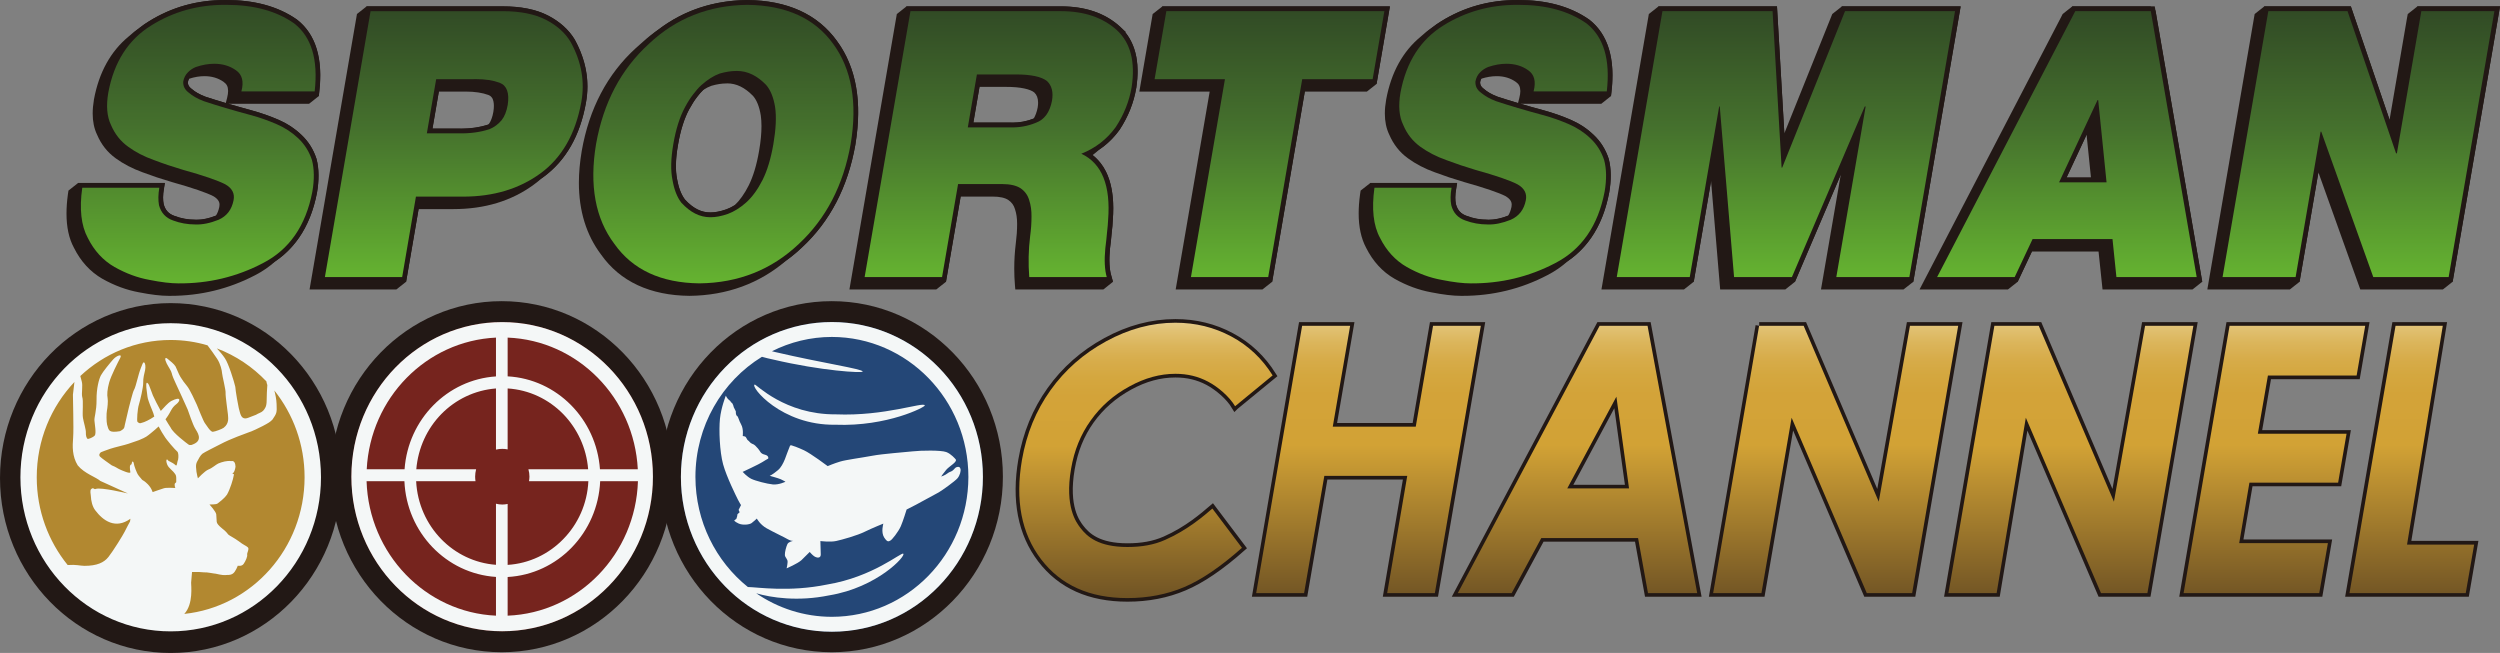 <?xml version="1.0" encoding="UTF-8" standalone="no"?>
<!-- Created with Inkscape (http://www.inkscape.org/) -->

<svg
   xmlns:dc="http://purl.org/dc/elements/1.1/"
   xmlns:cc="http://creativecommons.org/ns#"
   xmlns:rdf="http://www.w3.org/1999/02/22-rdf-syntax-ns#"
   xmlns:svg="http://www.w3.org/2000/svg"
   xmlns="http://www.w3.org/2000/svg"
   xmlns:xlink="http://www.w3.org/1999/xlink"
   xmlns:sodipodi="http://sodipodi.sourceforge.net/DTD/sodipodi-0.dtd"
   xmlns:inkscape="http://www.inkscape.org/namespaces/inkscape"
   width="693"
   height="181"
   id="svg2"
   version="1.1"
   inkscape:version="0.47 r22583">
  <rect width="100%" height="100%" fill="#808080" stroke="none"/>
  <defs
     id="defs4">
    <linearGradient
       gradientUnits="userSpaceOnUse"
       id="id2280"
       y1="0"
       x1="0"
       y2="0"
       x2="1"
       spreadMethod="pad">
      <stop
         id="stop7375"
         offset="0"
         stop-color="#f1e5c1" />
      <stop
         id="stop7377"
         offset=".036"
         stop-color="#e8d094" />
      <stop
         id="stop7379"
         offset=".073"
         stop-color="#e1c173" />
      <stop
         id="stop7381"
         offset=".112"
         stop-color="#dbb55b" />
      <stop
         id="stop7383"
         offset=".154"
         stop-color="#d7ac4a" />
      <stop
         id="stop7385"
         offset=".197"
         stop-color="#d4a73f" />
      <stop
         id="stop7387"
         offset=".246"
         stop-color="#d3a339" />
      <stop
         id="stop7389"
         offset=".379"
         stop-color="#d2a235" />
      <stop
         id="stop7391"
         offset="1"
         stop-color="#3b291b" />
    </linearGradient>
    <linearGradient
       gradientUnits="userSpaceOnUse"
       id="id2269"
       y1="0"
       x1="0"
       y2="0"
       x2="1"
       spreadMethod="pad">
      <stop
         id="stop3694"
         offset="0"
         stop-color="#6cc231" />
      <stop
         id="stop3696"
         offset=".115"
         stop-color="#6cc231" />
      <stop
         id="stop3698"
         offset=".579"
         stop-color="#45712d" />
      <stop
         id="stop3700"
         offset="1"
         stop-color="#293b22" />
    </linearGradient>
    <linearGradient
       inkscape:collect="always"
       xlink:href="#id2269"
       id="linearGradient13534"
       gradientUnits="userSpaceOnUse"
       gradientTransform="matrix(0,-18607.958,18607.958,0,-46822.943,-21746.967)"
       spreadMethod="pad"
       x1="0"
       y1="0"
       x2="1"
       y2="0" />
    <linearGradient
       inkscape:collect="always"
       xlink:href="#id2269"
       id="linearGradient13536"
       gradientUnits="userSpaceOnUse"
       gradientTransform="matrix(0,-17758.193,17758.193,0,-35293.249,-22205.773)"
       spreadMethod="pad"
       x1="0"
       y1="0"
       x2="1"
       y2="0" />
    <linearGradient
       inkscape:collect="always"
       xlink:href="#id2269"
       id="linearGradient13538"
       gradientUnits="userSpaceOnUse"
       gradientTransform="matrix(0,-18607.025,18607.025,0,-23129.348,-21747.476)"
       spreadMethod="pad"
       x1="0"
       y1="0"
       x2="1"
       y2="0" />
    <linearGradient
       inkscape:collect="always"
       xlink:href="#id2269"
       id="linearGradient13540"
       gradientUnits="userSpaceOnUse"
       gradientTransform="matrix(0,-17758.193,17758.193,0,-10704.361,-22205.773)"
       spreadMethod="pad"
       x1="0"
       y1="0"
       x2="1"
       y2="0" />
    <linearGradient
       inkscape:collect="always"
       xlink:href="#id2269"
       id="linearGradient13542"
       gradientUnits="userSpaceOnUse"
       gradientTransform="matrix(0,-17758.193,17758.193,0,1506.618,-22205.773)"
       spreadMethod="pad"
       x1="0"
       y1="0"
       x2="1"
       y2="0" />
    <linearGradient
       inkscape:collect="always"
       xlink:href="#id2269"
       id="linearGradient13544"
       gradientUnits="userSpaceOnUse"
       gradientTransform="matrix(0,-18607.958,18607.958,0,11475.434,-21746.967)"
       spreadMethod="pad"
       x1="0"
       y1="0"
       x2="1"
       y2="0" />
    <linearGradient
       inkscape:collect="always"
       xlink:href="#id2269"
       id="linearGradient13546"
       gradientUnits="userSpaceOnUse"
       gradientTransform="matrix(0,-17758.193,17758.193,0,24805.447,-22205.773)"
       spreadMethod="pad"
       x1="0"
       y1="0"
       x2="1"
       y2="0" />
    <linearGradient
       inkscape:collect="always"
       xlink:href="#id2269"
       id="linearGradient13548"
       gradientUnits="userSpaceOnUse"
       gradientTransform="matrix(0,-17758.193,17758.193,0,37481.795,-22205.773)"
       spreadMethod="pad"
       x1="0"
       y1="0"
       x2="1"
       y2="0" />
    <linearGradient
       inkscape:collect="always"
       xlink:href="#id2269"
       id="linearGradient13550"
       gradientUnits="userSpaceOnUse"
       gradientTransform="matrix(0,-17758.193,17758.193,0,50638.818,-22205.773)"
       spreadMethod="pad"
       x1="0"
       y1="0"
       x2="1"
       y2="0" />
    <linearGradient
       inkscape:collect="always"
       xlink:href="#id2280"
       id="linearGradient13552"
       gradientUnits="userSpaceOnUse"
       gradientTransform="matrix(0,16975.552,-16975.552,0,-4066.08,-24591.825)"
       spreadMethod="pad"
       x1="0"
       y1="0"
       x2="1"
       y2="0" />
    <linearGradient
       inkscape:collect="always"
       xlink:href="#id2280"
       id="linearGradient13554"
       gradientUnits="userSpaceOnUse"
       gradientTransform="matrix(-3052.408,17313.656,-17313.656,0,7247.796,-24775.897)"
       spreadMethod="pad"
       x1="0"
       y1="0"
       x2="1"
       y2="0" />
    <linearGradient
       inkscape:collect="always"
       xlink:href="#id2280"
       id="linearGradient13556"
       gradientUnits="userSpaceOnUse"
       gradientTransform="matrix(-3052.408,17313.656,-17313.656,0,17740.187,-24775.897)"
       spreadMethod="pad"
       x1="0"
       y1="0"
       x2="1"
       y2="0" />
    <linearGradient
       inkscape:collect="always"
       xlink:href="#id2280"
       id="linearGradient13558"
       gradientUnits="userSpaceOnUse"
       gradientTransform="matrix(-3052.408,17313.656,-17313.656,0,28323.835,-24775.897)"
       spreadMethod="pad"
       x1="0"
       y1="0"
       x2="1"
       y2="0" />
    <linearGradient
       inkscape:collect="always"
       xlink:href="#id2280"
       id="linearGradient13560"
       gradientUnits="userSpaceOnUse"
       gradientTransform="matrix(-3052.408,17313.656,-17313.656,0,38934.993,-24775.897)"
       spreadMethod="pad"
       x1="0"
       y1="0"
       x2="1"
       y2="0" />
    <linearGradient
       inkscape:collect="always"
       xlink:href="#id2280"
       id="linearGradient13562"
       gradientUnits="userSpaceOnUse"
       gradientTransform="matrix(-3052.408,17313.656,-17313.656,0,48117.029,-24775.897)"
       spreadMethod="pad"
       x1="0"
       y1="0"
       x2="1"
       y2="0" />
    <linearGradient
       inkscape:collect="always"
       xlink:href="#id2280"
       id="linearGradient13564"
       gradientUnits="userSpaceOnUse"
       gradientTransform="matrix(-3052.408,17313.656,-17313.656,0,55163.783,-24775.897)"
       spreadMethod="pad"
       x1="0"
       y1="0"
       x2="1"
       y2="0" />
    <linearGradient
       inkscape:collect="always"
       xlink:href="#id2280"
       id="linearGradient12262"
       gradientUnits="userSpaceOnUse"
       gradientTransform="matrix(-18.755,106.379,-106.379,0,999.47,245.332)"
       spreadMethod="pad"
       x1="0"
       y1="0"
       x2="1"
       y2="0" />
    <linearGradient
       inkscape:collect="always"
       xlink:href="#id2280"
       id="linearGradient12265"
       gradientUnits="userSpaceOnUse"
       gradientTransform="matrix(-18.755,106.379,-106.379,0,956.173,245.332)"
       spreadMethod="pad"
       x1="0"
       y1="0"
       x2="1"
       y2="0" />
    <linearGradient
       inkscape:collect="always"
       xlink:href="#id2280"
       id="linearGradient12268"
       gradientUnits="userSpaceOnUse"
       gradientTransform="matrix(-18.755,106.379,-106.379,0,899.757,245.332)"
       spreadMethod="pad"
       x1="0"
       y1="0"
       x2="1"
       y2="0" />
    <linearGradient
       inkscape:collect="always"
       xlink:href="#id2280"
       id="linearGradient12271"
       gradientUnits="userSpaceOnUse"
       gradientTransform="matrix(-18.755,106.379,-106.379,0,834.559,245.332)"
       spreadMethod="pad"
       x1="0"
       y1="0"
       x2="1"
       y2="0" />
    <linearGradient
       inkscape:collect="always"
       xlink:href="#id2280"
       id="linearGradient12274"
       gradientUnits="userSpaceOnUse"
       gradientTransform="matrix(-18.755,106.379,-106.379,0,769.531,245.332)"
       spreadMethod="pad"
       x1="0"
       y1="0"
       x2="1"
       y2="0" />
    <linearGradient
       inkscape:collect="always"
       xlink:href="#id2280"
       id="linearGradient12277"
       gradientUnits="userSpaceOnUse"
       gradientTransform="matrix(-18.755,106.379,-106.379,0,705.063,245.332)"
       spreadMethod="pad"
       x1="0"
       y1="0"
       x2="1"
       y2="0" />
    <linearGradient
       inkscape:collect="always"
       xlink:href="#id2280"
       id="linearGradient12280"
       gradientUnits="userSpaceOnUse"
       gradientTransform="matrix(0,104.302,-104.302,0,635.548,246.463)"
       spreadMethod="pad"
       x1="0"
       y1="0"
       x2="1"
       y2="0" />
    <linearGradient
       inkscape:collect="always"
       xlink:href="#id2269"
       id="linearGradient12284"
       gradientUnits="userSpaceOnUse"
       gradientTransform="matrix(0,-109.111,109.111,0,971.668,261.124)"
       spreadMethod="pad"
       x1="0"
       y1="0"
       x2="1"
       y2="0" />
    <linearGradient
       inkscape:collect="always"
       xlink:href="#id2269"
       id="linearGradient12287"
       gradientUnits="userSpaceOnUse"
       gradientTransform="matrix(0,-109.111,109.111,0,890.828,261.124)"
       spreadMethod="pad"
       x1="0"
       y1="0"
       x2="1"
       y2="0" />
    <linearGradient
       inkscape:collect="always"
       xlink:href="#id2269"
       id="linearGradient12290"
       gradientUnits="userSpaceOnUse"
       gradientTransform="matrix(0,-109.111,109.111,0,812.941,261.124)"
       spreadMethod="pad"
       x1="0"
       y1="0"
       x2="1"
       y2="0" />
    <linearGradient
       inkscape:collect="always"
       xlink:href="#id2269"
       id="linearGradient12293"
       gradientUnits="userSpaceOnUse"
       gradientTransform="matrix(0,-114.332,114.332,0,731.038,263.943)"
       spreadMethod="pad"
       x1="0"
       y1="0"
       x2="1"
       y2="0" />
    <linearGradient
       inkscape:collect="always"
       xlink:href="#id2269"
       id="linearGradient12296"
       gradientUnits="userSpaceOnUse"
       gradientTransform="matrix(0,-109.111,109.111,0,669.788,261.124)"
       spreadMethod="pad"
       x1="0"
       y1="0"
       x2="1"
       y2="0" />
    <linearGradient
       inkscape:collect="always"
       xlink:href="#id2269"
       id="linearGradient12299"
       gradientUnits="userSpaceOnUse"
       gradientTransform="matrix(0,-109.111,109.111,0,594.76,261.124)"
       spreadMethod="pad"
       x1="0"
       y1="0"
       x2="1"
       y2="0" />
    <linearGradient
       inkscape:collect="always"
       xlink:href="#id2269"
       id="linearGradient12302"
       gradientUnits="userSpaceOnUse"
       gradientTransform="matrix(0,-114.326,114.326,0,518.418,263.94)"
       spreadMethod="pad"
       x1="0"
       y1="0"
       x2="1"
       y2="0" />
    <linearGradient
       inkscape:collect="always"
       xlink:href="#id2269"
       id="linearGradient12305"
       gradientUnits="userSpaceOnUse"
       gradientTransform="matrix(0,-109.111,109.111,0,443.68,261.124)"
       spreadMethod="pad"
       x1="0"
       y1="0"
       x2="1"
       y2="0" />
    <linearGradient
       inkscape:collect="always"
       xlink:href="#id2269"
       id="linearGradient12308"
       gradientUnits="userSpaceOnUse"
       gradientTransform="matrix(0,-114.332,114.332,0,372.839,263.943)"
       spreadMethod="pad"
       x1="0"
       y1="0"
       x2="1"
       y2="0" />
  </defs>
  <g
     inkscape:label="Layer 1"
     inkscape:groupmode="layer"
     id="layer1"
     transform="translate(-317.892,-162.317)">
    <path
       style="fill:#221815;fill-rule:nonzero;stroke:none"
       d="m 890.744,211.52 5.548,-11.867 1.21,11.867 z m 24.442,-47.446 -22.837,0 -2.69,2.127 -0.355,0.709 -39.312,75.642 24.505,0 2.69,-2.127 3.942,-8.384 18.478,0 1.105,10.511 24.943,0 2.69,-2.127 z"
       id="path37063" />
    <path
       id="path37069"
       d="m 380.854,189.415 -0.375,1.46 c -2.023,-0.605 -3.921,-1.189 -5.673,-1.773 -1.648,-0.626 -2.899,-1.356 -3.754,-2.127 l -0.042,-0.042 -0.063,-0.021 c -0.751,-0.605 -0.959,-1.043 -0.98,-1.752 0,-0.021 0,-0.063 0,-0.083 0.063,-0.355 0.167,-0.647 0.313,-0.918 1.522,-0.501 2.961,-0.73 4.275,-0.73 2.106,0 3.817,0.542 5.297,1.564 l 0.021,0.021 0,0 c 0.876,0.626 1.23,1.272 1.251,2.523 0,0.542 -0.083,1.147 -0.271,1.877 m 19.312,-21.71 -0.021,-0.021 -0.021,0 c -5.172,-3.608 -11.7,-5.36 -19.458,-5.36 -0.167,0 -0.334,0 -0.501,0 -7.633,0 -14.64,1.96 -20.96,5.881 -0.876,0.521 -1.71,1.105 -2.503,1.731 -1.105,0.751 -2.148,1.585 -3.128,2.482 -5.005,4.109 -8.259,10.011 -9.635,17.456 -0.229,1.397 -0.355,2.69 -0.355,3.9 0,2.211 0.396,4.192 1.23,5.902 1.126,2.669 2.857,4.859 5.13,6.507 2.169,1.585 4.672,2.878 7.487,3.9 2.607,0.98 5.297,1.877 8.071,2.69 5.798,1.627 9.719,2.982 11.554,3.942 0.647,0.375 1.064,0.772 1.314,1.147 0.271,0.396 0.375,0.751 0.375,1.21 0,0.188 -0.021,0.396 -0.063,0.626 -0.209,0.959 -0.501,1.731 -0.938,2.398 -1.919,0.751 -3.691,1.126 -5.318,1.126 -0.104,0 -0.229,0 -0.355,0 l -0.021,-0.021 -0.021,0 c -2.023,0 -3.921,-0.334 -5.714,-1.022 l -0.021,0 -0.021,0 c -1.668,-0.626 -2.544,-1.564 -3.024,-3.295 -0.104,-0.542 -0.167,-1.126 -0.167,-1.773 0,-0.772 0.083,-1.606 0.229,-2.544 l 0.271,-1.543 -24.025,0 -2.69,2.127 -0.167,1.126 c -0.25,1.856 -0.375,3.587 -0.375,5.235 0,3.691 0.647,6.882 2.065,9.489 1.877,3.775 4.526,6.674 7.904,8.613 3.316,1.856 6.695,3.107 10.136,3.733 3.295,0.647 6.006,0.98 8.217,0.98 0.146,0 0.292,0 0.459,0 l 0,0 c 8.363,0 16.225,-1.919 23.525,-5.735 2.065,-1.064 3.942,-2.357 5.589,-3.858 6.048,-4.129 9.927,-10.574 11.533,-19.02 l 0,-0.021 c 0.292,-1.648 0.417,-3.212 0.417,-4.692 0,-1.668 -0.167,-3.212 -0.563,-4.672 l 0,-0.042 -0.021,-0.021 c -0.834,-2.544 -2.232,-4.755 -4.129,-6.549 -1.814,-1.752 -3.942,-3.149 -6.34,-4.192 -2.357,-1.022 -4.859,-1.898 -7.487,-2.628 -2.273,-0.605 -4.421,-1.21 -6.444,-1.814 l 22.378,0 2.69,-2.127 0.125,-1.168 c 0.188,-1.585 0.271,-3.087 0.271,-4.546 0.021,-6.82 -2.106,-12.159 -6.486,-15.537"
       style="fill:#221815;fill-rule:nonzero;stroke:none" />
    <path
       style="fill:#221815;fill-rule:nonzero;stroke:none"
       d="m 988.014,164.078 -2.69,2.127 -0.209,1.105 -4.838,28.217 -10.741,-31.45 -23.963,0 -2.69,2.127 -13.118,76.351 22.878,0 2.69,-2.127 5.214,-30.345 11.616,32.472 22.899,0 2.69,-2.127 13.139,-76.351 z"
       id="path37073" />
    <path
       style="fill:#221815;fill-rule:nonzero;stroke:none"
       d="m 699.472,185.586 3.691,-21.502 -63.046,0 -2.711,2.127 -3.691,21.502 19.5,0 -9.427,54.85 24.046,0 2.69,-2.127 9.051,-52.722 17.206,0 z"
       id="path37077" />
    <path
       style="fill:#221815;fill-rule:nonzero;stroke:none"
       d="m 828.487,164.078 -2.69,2.127 -13.285,33.077 -2.044,-35.204 -32.826,0 -2.69,2.127 -13.139,76.351 22.878,0 2.69,-2.127 4.818,-27.904 2.523,30.032 18.061,0 2.669,-2.127 12.701,-29.719 -5.485,31.846 22.878,0 2.711,-2.127 13.118,-76.351 z"
       id="path37081" />
    <path
       id="path37087"
       d="m 739.061,189.415 -0.375,1.46 c -2.023,-0.605 -3.921,-1.189 -5.694,-1.773 -1.648,-0.626 -2.878,-1.356 -3.733,-2.127 l -0.063,-0.042 -0.042,-0.021 c -0.772,-0.605 -0.959,-1.043 -0.98,-1.731 0,-0.042 0,-0.063 0,-0.104 0.063,-0.355 0.167,-0.647 0.313,-0.938 1.522,-0.48 2.941,-0.709 4.275,-0.709 2.106,0 3.817,0.542 5.276,1.564 l 0.021,0.021 0.021,0 c 0.876,0.626 1.21,1.272 1.251,2.544 0,0.521 -0.083,1.147 -0.271,1.856 m 19.729,11.283 -0.334,0.355 c 0,0 0,0 0,0 z m -0.417,-32.993 -0.021,0 -0.021,-0.021 c -5.193,-3.608 -11.7,-5.36 -19.479,-5.36 -0.146,0 -0.313,0 -0.48,0 -7.633,0 -14.661,1.96 -20.98,5.881 -0.855,0.521 -1.668,1.084 -2.461,1.71 -1.126,0.751 -2.169,1.585 -3.149,2.503 -5.026,4.109 -8.259,10.011 -9.635,17.456 -0.25,1.397 -0.375,2.69 -0.375,3.9 0,2.19 0.396,4.171 1.23,5.881 1.147,2.669 2.878,4.88 5.151,6.528 2.169,1.585 4.672,2.899 7.487,3.9 2.607,0.98 5.297,1.877 8.071,2.69 5.777,1.627 9.677,2.961 11.533,3.921 0.647,0.396 1.084,0.793 1.335,1.168 0.25,0.375 0.355,0.751 0.355,1.21 0,0.188 -0.021,0.396 -0.063,0.626 -0.209,0.959 -0.501,1.752 -0.918,2.398 -1.919,0.751 -3.712,1.126 -5.318,1.126 -0.125,0 -0.229,0 -0.355,0 l -0.021,-0.021 -0.021,0 c -2.023,0 -3.921,-0.334 -5.714,-1.022 l -0.021,0 -0.021,0 c -1.689,-0.626 -2.544,-1.564 -3.024,-3.295 -0.104,-0.521 -0.167,-1.105 -0.167,-1.752 0,-0.772 0.083,-1.627 0.25,-2.565 l 0.25,-1.543 -24.025,0 -2.711,2.127 -0.167,1.126 c -0.25,1.856 -0.375,3.587 -0.375,5.214 0,3.691 0.667,6.882 2.065,9.51 1.877,3.754 4.526,6.674 7.925,8.613 3.295,1.856 6.695,3.107 10.136,3.733 3.274,0.647 6.006,0.98 8.217,0.98 0.125,0 0.292,0 0.438,0 l 0.021,0 c 8.363,0 16.225,-1.919 23.504,-5.735 2.086,-1.064 3.942,-2.357 5.589,-3.837 6.048,-4.129 9.948,-10.574 11.533,-19.041 l 0.021,-0.021 c 0.271,-1.648 0.417,-3.212 0.417,-4.672 0,-1.668 -0.188,-3.233 -0.563,-4.672 l -0.021,-0.042 0,-0.042 c -0.855,-2.544 -2.232,-4.755 -4.129,-6.549 -1.814,-1.752 -3.942,-3.149 -6.34,-4.192 -2.357,-1.022 -4.859,-1.898 -7.487,-2.628 -2.273,-0.605 -4.421,-1.21 -6.444,-1.814 l 22.378,0 2.669,-2.127 0.146,-1.168 c 0.188,-1.585 0.271,-3.107 0.271,-4.546 0.021,-6.82 -2.106,-12.159 -6.486,-15.537"
       style="fill:#221815;fill-rule:nonzero;stroke:none" />
    <path
       id="path37093"
       d="m 605.529,192.158 c -0.25,1.251 -0.626,2.252 -1.105,3.024 -1.919,0.751 -3.837,1.105 -5.798,1.105 -0.125,0 -0.292,0 -0.438,0 l -10.49,0 1.71,-9.885 7.32,0 c 4.109,-0.021 6.799,0.667 7.862,1.543 0.709,0.688 1.043,1.502 1.064,2.836 0,0.417 -0.042,0.876 -0.125,1.376 m 22.795,-22.503 c -4.171,-3.754 -9.677,-5.589 -16.33,-5.568 l -42.816,0 -2.69,2.127 -13.139,76.351 24.067,0 2.69,-2.127 4.067,-23.629 8.759,0 c 2.148,-0.021 3.629,0.375 4.484,0.959 0.938,0.647 1.502,1.439 1.835,2.544 0.396,1.21 0.584,2.523 0.584,3.983 l 0,0.167 c 0,1.731 -0.125,3.462 -0.355,5.235 -0.292,2.377 -0.438,4.734 -0.438,7.07 0,1.543 0.063,3.066 0.188,4.588 l 0.104,1.21 24.401,0 2.669,-2.127 -0.48,-1.71 c -0.334,-1.126 -0.521,-2.565 -0.521,-4.317 0,-0.959 0.063,-2.002 0.167,-3.128 0.209,-1.585 0.355,-3.066 0.48,-4.463 0.167,-1.356 0.271,-2.503 0.292,-3.42 0.104,-1.147 0.146,-2.252 0.146,-3.316 0,-4.004 -0.647,-7.404 -2.023,-10.198 -0.918,-1.835 -2.169,-3.379 -3.691,-4.588 0.584,-0.438 1.168,-0.918 1.731,-1.439 2.211,-1.481 4.129,-3.337 5.714,-5.548 l 0.021,-0.021 0.021,-0.021 c 2.357,-3.608 3.9,-7.466 4.588,-11.554 l 0.021,-0.021 c 0.229,-1.606 0.355,-3.128 0.355,-4.588 0.021,-5.151 -1.606,-9.427 -4.901,-12.451"
       style="fill:#221815;fill-rule:nonzero;stroke:none" />
    <path
       id="path37097"
       d="m 528.308,204.156 c -0.667,3.921 -1.648,7.112 -2.878,9.573 -1.168,2.315 -2.461,4.109 -3.837,5.443 -0.793,0.501 -1.564,0.876 -2.357,1.168 -1.689,0.584 -3.149,0.855 -4.317,0.855 l -0.021,0 -0.188,0 c -2.419,0 -4.692,-1.105 -6.966,-3.587 -0.98,-1.293 -1.731,-3.149 -2.169,-5.631 l 0,0 0,-0.042 c -0.209,-1.043 -0.334,-2.232 -0.334,-3.566 0,-1.731 0.188,-3.691 0.584,-5.881 0.688,-4.046 1.731,-7.32 3.087,-9.844 0.73,-1.335 1.439,-2.461 2.169,-3.42 0.584,-0.772 1.168,-1.418 1.773,-2.002 0.751,-0.48 1.502,-0.855 2.252,-1.126 1.522,-0.438 2.878,-0.647 4.109,-0.647 l 0.021,0 0.021,0 c 0.083,0 0.167,-0.021 0.25,-0.021 2.503,0.021 4.797,1.084 7.153,3.504 0.959,1.105 1.731,2.899 2.127,5.402 0.125,0.876 0.188,1.856 0.188,2.941 0,1.981 -0.209,4.275 -0.667,6.882 m 21.585,-30.47 c -5.36,-7.466 -13.806,-11.262 -24.839,-11.366 l -0.021,0 c -9.322,0.104 -17.56,2.836 -24.547,8.134 -1.543,1.043 -3.024,2.232 -4.442,3.504 -0.626,0.542 -1.251,1.105 -1.877,1.668 -7.925,7.216 -12.951,16.789 -15.016,28.53 -0.521,3.087 -0.792,6.027 -0.792,8.822 0,7.758 2.044,14.453 6.131,19.875 5.297,7.529 13.66,11.366 24.568,11.47 l 0.021,0 0,0 c 10.344,-0.125 19.354,-3.42 26.82,-9.844 1.481,-1.064 2.92,-2.252 4.296,-3.566 7.779,-7.216 12.722,-16.768 14.786,-28.426 0.521,-3.191 0.793,-6.215 0.793,-9.093 0,-7.716 -1.94,-14.348 -5.881,-19.708"
       style="fill:#221815;fill-rule:nonzero;stroke:none" />
    <path
       id="path37101"
       d="m 454.653,193.313 c -0.25,1.522 -0.73,2.669 -1.314,3.483 -0.063,0.021 -0.125,0.042 -0.167,0.063 -2.252,0.73 -4.713,1.105 -7.425,1.105 -0.209,0 -0.438,0 -0.647,-0.021 l -7.341,0 1.773,-10.24 6.841,0 c 0.209,0 0.438,0 0.667,0 2.503,0 4.588,0.334 6.236,0.939 0.542,0.209 0.834,0.501 1.105,0.938 0.229,0.438 0.417,1.126 0.417,2.086 0,0.48 -0.042,1.022 -0.146,1.648 m 22.565,-19.979 0,-0.021 -0.021,-0.042 c -1.689,-2.774 -4.192,-5.005 -7.425,-6.674 l -0.584,1.189 0.563,-1.189 c -3.337,-1.71 -7.529,-2.523 -12.513,-2.523 l -37.706,0 -2.69,2.127 -13.139,76.351 24.067,0 2.69,-2.127 3.462,-20.146 9.677,0 c 8.592,0 16.059,-2.232 22.232,-6.757 0.73,-0.521 1.439,-1.105 2.106,-1.71 0.188,-0.146 0.396,-0.271 0.584,-0.417 6.215,-4.546 10.157,-11.491 11.783,-20.543 0.271,-1.522 0.417,-3.066 0.417,-4.588 0,-4.4 -1.189,-8.718 -3.504,-12.93"
       style="fill:#221815;fill-rule:nonzero;stroke:none" />
    <path
       id="path37107"
       stroke-miterlimit="4"
       d="m 400.583,200.69 c -1.71,-1.648 -3.712,-2.961 -5.965,-3.942 -2.294,-1.001 -4.734,-1.856 -7.32,-2.565 -4.859,-1.314 -9.176,-2.586 -12.93,-3.817 -1.752,-0.688 -3.149,-1.46 -4.171,-2.378 -1.084,-0.813 -1.606,-1.835 -1.522,-3.087 0.188,-1.022 0.626,-1.877 1.314,-2.565 0.647,-0.626 1.376,-1.126 2.19,-1.46 1.794,-0.605 3.483,-0.897 5.068,-0.897 2.315,0 4.338,0.605 6.027,1.794 1.752,1.168 2.252,3.128 1.522,5.86 l 20.313,0 c 1.001,-8.843 -0.897,-15.141 -5.714,-18.853 -5.026,-3.483 -11.429,-5.214 -19.208,-5.13 -7.425,0 -14.202,1.898 -20.313,5.694 -6.382,3.9 -10.365,10.115 -11.971,18.645 -0.626,3.671 -0.375,6.653 0.772,8.989 1.043,2.482 2.628,4.463 4.713,5.985 2.065,1.522 4.463,2.753 7.174,3.733 2.586,0.98 5.256,1.877 8.008,2.669 5.84,1.648 9.76,3.003 11.783,4.046 1.898,1.105 2.669,2.565 2.273,4.421 -0.501,2.628 -1.898,4.421 -4.171,5.402 -2.294,0.938 -4.442,1.376 -6.423,1.314 -2.169,0 -4.234,-0.375 -6.173,-1.126 -2.044,-0.688 -3.337,-2.106 -3.879,-4.234 -0.271,-1.376 -0.25,-2.982 0.063,-4.838 l -21.356,0 c -0.813,5.839 -0.313,10.49 1.522,13.911 1.794,3.566 4.275,6.257 7.404,8.071 3.191,1.794 6.444,2.982 9.739,3.587 3.253,0.626 5.923,0.959 7.988,0.959 8.342,0.063 16.121,-1.814 23.4,-5.61 7.341,-3.754 11.929,-10.365 13.744,-19.813 0.563,-3.358 0.542,-6.277 -0.125,-8.759 -0.772,-2.357 -2.023,-4.359 -3.775,-6.006 z m 58.04,-9.301 c -0.292,1.794 -0.876,3.212 -1.689,4.254 -0.939,1.105 -2.065,1.94 -3.316,2.482 -2.586,0.834 -5.443,1.23 -8.551,1.168 l -8.843,0 2.586,-15.037 10.219,0 c 2.92,-0.063 5.381,0.271 7.404,1.022 1.96,0.772 2.69,2.795 2.19,6.111 z m 17.477,-17.414 c -1.543,-2.544 -3.858,-4.609 -6.924,-6.194 -3.087,-1.585 -7.091,-2.378 -11.929,-2.378 l -36.622,0 -12.68,73.703 21.418,0 3.837,-22.274 13.076,0 c 8.405,0 15.558,-2.169 21.481,-6.507 5.923,-4.338 9.677,-10.907 11.262,-19.708 1.043,-5.652 0.063,-11.178 -2.92,-16.643 z m 56.184,28.28 c -0.709,4.025 -1.689,7.341 -3.003,9.969 -1.356,2.649 -2.878,4.734 -4.609,6.257 -1.627,1.46 -3.295,2.503 -5.026,3.128 -1.773,0.626 -3.358,0.918 -4.734,0.918 -2.92,0.063 -5.652,-1.272 -8.154,-4.046 -1.168,-1.522 -2.002,-3.608 -2.461,-6.257 -0.521,-2.628 -0.459,-5.944 0.25,-9.969 0.709,-4.15 1.773,-7.55 3.233,-10.261 0.751,-1.376 1.502,-2.565 2.294,-3.587 0.73,-0.98 1.481,-1.814 2.294,-2.523 1.668,-1.522 3.358,-2.565 5.026,-3.191 1.627,-0.459 3.128,-0.709 4.505,-0.709 3.003,-0.083 5.798,1.21 8.384,3.9 1.21,1.376 2.044,3.42 2.461,6.111 0.396,2.711 0.25,6.111 -0.459,10.261 z m 16.58,-27.779 c -5.11,-7.07 -13.055,-10.699 -23.817,-10.824 -10.699,0.125 -19.792,3.754 -27.3,10.824 -7.716,7.028 -12.597,16.288 -14.64,27.779 -1.898,11.429 -0.188,20.647 5.11,27.675 5.047,7.153 12.889,10.803 23.546,10.949 10.824,-0.146 20,-3.796 27.55,-10.949 7.57,-7.028 12.346,-16.246 14.39,-27.675 1.898,-11.491 0.292,-20.751 -4.838,-27.779 z m 60.626,15.787 c -0.605,3.191 -2.086,5.214 -4.442,6.09 -2.273,0.918 -4.546,1.335 -6.882,1.272 l -12.013,0 2.523,-14.682 10.741,0 c 4.296,0 7.216,0.626 8.738,1.877 1.293,1.23 1.752,3.066 1.335,5.443 z m 17.956,-19.604 c -3.879,-3.504 -9.03,-5.256 -15.454,-5.256 l -41.732,0 -12.68,73.703 21.439,0 4.442,-25.756 12.18,0 c 2.252,0 3.983,0.396 5.172,1.168 1.168,0.792 1.96,1.898 2.377,3.274 0.438,1.376 0.647,2.899 0.626,4.546 0,1.794 -0.125,3.587 -0.355,5.402 -0.48,3.837 -0.563,7.633 -0.25,11.366 l 21.46,0 c -0.563,-1.981 -0.709,-4.63 -0.396,-7.967 0.209,-1.585 0.375,-3.045 0.48,-4.442 0.167,-1.376 0.271,-2.503 0.292,-3.379 0.751,-9.573 -1.71,-15.704 -7.404,-18.394 3.942,-1.585 7.112,-4.046 9.531,-7.404 2.273,-3.462 3.733,-7.133 4.4,-11.032 1.084,-7.028 -0.292,-12.305 -4.129,-15.829 z m 10.49,13.598 19.521,0 -9.447,54.85 21.439,0 9.406,-54.85 19.521,0 3.253,-18.853 -60.439,0 -3.253,18.853 z m 120.836,16.434 c -1.71,-1.648 -3.691,-2.961 -5.965,-3.942 -2.294,-1.001 -4.734,-1.856 -7.299,-2.565 -4.88,-1.314 -9.176,-2.586 -12.93,-3.817 -1.773,-0.688 -3.149,-1.46 -4.171,-2.378 -1.105,-0.813 -1.606,-1.835 -1.522,-3.087 0.167,-1.022 0.605,-1.877 1.314,-2.565 0.626,-0.626 1.376,-1.126 2.19,-1.46 1.794,-0.605 3.483,-0.897 5.047,-0.897 2.336,0 4.359,0.605 6.048,1.794 1.731,1.168 2.232,3.128 1.502,5.86 l 20.313,0 c 1.022,-8.843 -0.897,-15.141 -5.694,-18.853 -5.026,-3.483 -11.429,-5.214 -19.229,-5.13 -7.425,0 -14.182,1.898 -20.313,5.694 -6.361,3.9 -10.365,10.115 -11.95,18.645 -0.626,3.671 -0.375,6.653 0.751,8.989 1.064,2.482 2.628,4.463 4.713,5.985 2.086,1.522 4.463,2.753 7.195,3.733 2.586,0.98 5.256,1.877 7.988,2.669 5.84,1.648 9.781,3.003 11.804,4.046 1.898,1.105 2.649,2.565 2.273,4.421 -0.521,2.628 -1.919,4.421 -4.171,5.402 -2.294,0.938 -4.442,1.376 -6.423,1.314 -2.169,0 -4.234,-0.375 -6.173,-1.126 -2.044,-0.688 -3.337,-2.106 -3.879,-4.234 -0.292,-1.376 -0.25,-2.982 0.063,-4.838 l -21.377,0 c -0.813,5.839 -0.292,10.49 1.543,13.911 1.794,3.566 4.254,6.257 7.404,8.071 3.17,1.794 6.423,2.982 9.719,3.587 3.274,0.626 5.923,0.959 8.008,0.959 8.321,0.063 16.121,-1.814 23.379,-5.61 7.341,-3.754 11.929,-10.365 13.744,-19.813 0.584,-3.358 0.542,-6.277 -0.104,-8.759 -0.792,-2.357 -2.044,-4.359 -3.796,-6.006 z m 53.16,8.071 -0.188,0 -2.503,-43.358 -30.511,0 -12.68,73.703 20.251,0 8.134,-47.279 0.167,0 3.983,47.279 16.017,0 20.209,-47.279 0.25,0 -8.154,47.279 20.251,0 12.68,-73.703 -30.491,0 -17.414,43.358 z m 76.748,4.088 10.636,-22.795 0.188,0 2.336,22.795 -13.16,0 z m 25.423,-47.446 -20.96,0 -38.29,73.703 21.502,0 4.964,-10.532 22.148,0 1.084,10.532 22.253,0 -12.701,-73.703 z m 74.996,0 -6.799,39.437 -0.229,0 -13.452,-39.437 -21.961,0 -12.659,73.703 20.23,0 6.945,-40.272 0.188,0 14.39,40.272 20.918,0 12.68,-73.703 -20.251,0 z"
       style="fill:none;stroke:#221815;stroke-width:2.628;stroke-linecap:butt;stroke-linejoin:miter;stroke-miterlimit:4" />
    <path
       style="fill:url(#linearGradient12308)"
       d="m 380.174,163.659 c -7.425,0 -14.181,1.877 -20.292,5.673 -6.382,3.921 -10.386,10.115 -11.971,18.666 -0.626,3.65 -0.375,6.653 0.751,8.968 1.064,2.503 2.628,4.484 4.734,6.006 2.044,1.502 4.442,2.753 7.174,3.712 2.565,0.98 5.235,1.877 7.988,2.69 5.84,1.627 9.76,2.982 11.804,4.046 1.898,1.084 2.649,2.565 2.273,4.421 -0.521,2.628 -1.898,4.401 -4.171,5.402 -2.294,0.918 -4.442,1.376 -6.444,1.293 -2.148,0 -4.213,-0.375 -6.152,-1.105 -2.044,-0.709 -3.337,-2.127 -3.9,-4.234 -0.25,-1.376 -0.229,-2.982 0.084,-4.838 l -21.356,0 c -0.834,5.839 -0.313,10.49 1.522,13.89 1.773,3.566 4.254,6.257 7.404,8.071 3.191,1.794 6.423,3.003 9.739,3.587 3.233,0.647 5.902,0.959 7.988,0.959 8.342,0.063 16.121,-1.794 23.379,-5.589 7.362,-3.775 11.929,-10.365 13.744,-19.812 0.584,-3.358 0.542,-6.298 -0.104,-8.78 -0.772,-2.336 -2.023,-4.338 -3.775,-6.006 -1.71,-1.627 -3.712,-2.941 -5.965,-3.921 -2.294,-1.001 -4.755,-1.877 -7.32,-2.565 -4.88,-1.314 -9.197,-2.586 -12.93,-3.837 -1.752,-0.667 -3.149,-1.46 -4.171,-2.357 -1.084,-0.813 -1.606,-1.835 -1.522,-3.087 0.188,-1.022 0.626,-1.898 1.314,-2.565 0.626,-0.647 1.376,-1.126 2.19,-1.46 1.794,-0.605 3.483,-0.897 5.068,-0.897 2.315,0 4.317,0.584 6.027,1.794 1.731,1.168 2.252,3.107 1.522,5.86 l 20.313,0 c 1.001,-8.864 -0.897,-15.141 -5.735,-18.874 -4.901,-3.42 -11.137,-5.11 -18.707,-5.11 l -0.501,0 z"
       id="path37113" />
    <path
       style="fill:url(#linearGradient12305)"
       d="m 420.613,165.411 -12.659,73.703 21.418,0 3.817,-22.294 13.076,0 c 8.426,0 15.579,-2.148 21.502,-6.486 5.902,-4.338 9.656,-10.907 11.262,-19.729 1.022,-5.631 0.062,-11.158 -2.941,-16.622 -1.522,-2.565 -3.837,-4.63 -6.903,-6.194 -3.107,-1.585 -7.091,-2.377 -11.95,-2.377 l -36.622,0 z m 29.23,18.841 c 2.556,-0.005 4.764,0.333 6.578,1.014 1.981,0.772 2.711,2.815 2.211,6.131 -0.313,1.773 -0.876,3.212 -1.689,4.234 -0.938,1.126 -2.065,1.96 -3.337,2.482 -2.586,0.855 -5.443,1.231 -8.53,1.168 l -8.863,0 2.586,-15.016 10.24,0 c 0.272,-0.008 0.54,-0.012 0.804,-0.013 z"
       id="path37119" />
    <path
       style="fill:url(#linearGradient12302)"
       d="m 525.056,163.659 c -10.699,0.125 -19.813,3.754 -27.3,10.824 -7.716,7.028 -12.597,16.288 -14.64,27.779 -1.898,11.408 -0.209,20.647 5.089,27.675 5.068,7.153 12.91,10.803 23.567,10.928 10.824,-0.125 20,-3.775 27.55,-10.928 7.55,-7.028 12.346,-16.267 14.369,-27.675 1.919,-11.491 0.292,-20.751 -4.839,-27.779 -5.089,-7.07 -13.035,-10.699 -23.796,-10.824 z m -2.817,18.326 c 2.889,0.006 5.566,1.32 8.031,3.885 1.21,1.397 2.044,3.441 2.482,6.131 0.396,2.69 0.229,6.111 -0.48,10.261 -0.688,4.004 -1.689,7.32 -3.003,9.948 -1.356,2.669 -2.878,4.755 -4.588,6.277 -1.627,1.439 -3.295,2.482 -5.026,3.128 -1.794,0.626 -3.379,0.918 -4.734,0.918 l -0.167,0 c -2.878,0 -5.548,-1.356 -8.008,-4.046 -1.168,-1.522 -1.981,-3.608 -2.44,-6.277 -0.542,-2.628 -0.459,-5.944 0.229,-9.948 0.709,-4.15 1.794,-7.571 3.253,-10.261 0.751,-1.397 1.502,-2.586 2.294,-3.587 0.73,-0.98 1.481,-1.835 2.273,-2.544 1.689,-1.502 3.358,-2.565 5.047,-3.17 1.627,-0.459 3.128,-0.709 4.484,-0.709 0.118,-0.004 0.236,-0.006 0.353,-0.006 z"
       id="path37125" />
    <path
       style="fill:url(#linearGradient12299)"
       d="m 570.271,165.411 -12.701,73.703 21.46,0 4.442,-25.777 12.18,0 c 2.252,0 3.962,0.396 5.151,1.168 1.189,0.813 1.981,1.919 2.378,3.274 0.459,1.397 0.667,2.92 0.646,4.547 0,1.794 -0.125,3.608 -0.375,5.422 -0.48,3.837 -0.542,7.633 -0.25,11.366 l 21.481,0 c -0.584,-2.002 -0.709,-4.651 -0.396,-7.967 0.209,-1.585 0.355,-3.066 0.48,-4.442 0.167,-1.376 0.25,-2.503 0.292,-3.379 0.751,-9.573 -1.71,-15.725 -7.425,-18.394 3.963,-1.585 7.133,-4.046 9.552,-7.404 2.273,-3.462 3.733,-7.153 4.4,-11.053 1.064,-7.028 -0.292,-12.305 -4.129,-15.829 -3.879,-3.483 -9.03,-5.235 -15.454,-5.235 l -41.732,0 z m 18.415,17.539 10.741,0 c 4.296,0 7.195,0.626 8.718,1.856 1.314,1.251 1.773,3.087 1.356,5.464 -0.626,3.191 -2.106,5.214 -4.442,6.069 -2.273,0.938 -4.567,1.335 -6.903,1.293 l -11.992,0 2.524,-14.682 z"
       id="path37131" />
    <path
       style="fill:url(#linearGradient12296)"
       d="m 641.2,165.411 -3.253,18.853 19.5,0 -9.427,54.85 21.418,0 9.427,-54.85 19.521,0 3.253,-18.853 -60.439,0 z"
       id="path37137" />
    <path
       style="fill:url(#linearGradient12293)"
       d="m 738.386,163.659 c -7.425,0 -14.182,1.877 -20.313,5.673 -6.382,3.921 -10.365,10.115 -11.971,18.666 -0.626,3.65 -0.375,6.653 0.772,8.968 1.043,2.503 2.628,4.484 4.713,6.006 2.086,1.502 4.463,2.753 7.195,3.712 2.586,0.98 5.255,1.877 7.988,2.69 5.839,1.627 9.76,2.982 11.783,4.046 1.898,1.084 2.67,2.565 2.294,4.421 -0.521,2.628 -1.919,4.401 -4.192,5.402 -2.294,0.918 -4.442,1.376 -6.403,1.293 -2.19,0 -4.234,-0.375 -6.194,-1.105 -2.044,-0.709 -3.337,-2.127 -3.879,-4.234 -0.271,-1.376 -0.25,-2.982 0.083,-4.838 l -21.377,0 c -0.813,5.839 -0.313,10.49 1.543,13.89 1.773,3.566 4.254,6.257 7.404,8.071 3.17,1.794 6.423,3.003 9.719,3.587 3.274,0.647 5.923,0.959 8.008,0.959 8.321,0.063 16.121,-1.794 23.379,-5.589 7.341,-3.775 11.929,-10.365 13.744,-19.812 0.584,-3.358 0.542,-6.298 -0.125,-8.78 -0.772,-2.336 -2.023,-4.338 -3.796,-6.006 -1.689,-1.627 -3.691,-2.941 -5.944,-3.921 -2.294,-1.001 -4.734,-1.877 -7.32,-2.565 -4.859,-1.314 -9.155,-2.586 -12.93,-3.837 -1.752,-0.667 -3.128,-1.46 -4.171,-2.357 -1.105,-0.813 -1.585,-1.835 -1.522,-3.087 0.188,-1.022 0.626,-1.898 1.314,-2.565 0.647,-0.647 1.376,-1.126 2.211,-1.46 1.773,-0.605 3.462,-0.897 5.047,-0.897 2.315,0 4.359,0.584 6.048,1.794 1.71,1.168 2.231,3.107 1.502,5.86 l 20.292,0 c 1.022,-8.864 -0.876,-15.141 -5.673,-18.874 -4.922,-3.42 -11.178,-5.11 -18.728,-5.11 l -0.501,0 z"
       id="path37143" />
    <path
       style="fill:url(#linearGradient12290)"
       d="m 778.72,165.411 -12.659,73.703 20.23,0 8.154,-47.279 0.167,0 3.963,47.279 16.038,0 20.188,-47.279 0.25,0 -8.133,47.279 20.25,0 12.659,-73.703 -30.491,0 -17.414,43.358 -0.167,0 -2.503,-43.358 -30.532,0 z"
       id="path37149" />
    <path
       style="fill:url(#linearGradient12287)"
       d="m 893.153,165.411 -38.29,73.703 21.502,0 4.964,-10.532 22.148,0 1.084,10.532 22.253,0 -12.722,-73.703 -20.939,0 z m 6.173,24.651 0.188,0 2.315,22.795 -13.16,0 10.657,-22.795 z"
       id="path37155" />
    <path
       style="fill:url(#linearGradient12284)"
       d="m 946.668,165.411 -12.68,73.703 20.25,0 6.924,-40.293 0.188,0 14.411,40.293 20.897,0 12.68,-73.703 -20.251,0 -6.778,39.417 -0.229,0 -13.452,-39.417 -21.961,0 z"
       id="path37161" />
    <path
       id="path37167"
       stroke-miterlimit="4"
       d="m 660.259,274.912 c -1.606,-2.69 -4.734,-5.339 -7.466,-6.799 -2.753,-1.46 -5.714,-2.169 -9.072,-2.169 -4.275,0 -8.446,1.126 -12.722,3.462 -4.442,2.44 -7.967,5.527 -10.782,9.447 -2.774,3.9 -4.546,8.28 -5.422,13.41 -1.835,10.595 1.481,14.953 2.565,16.371 1.877,2.461 5.068,5.297 13.076,5.297 3.9,0 7.341,-0.584 10.449,-1.96 6.194,-2.732 10.636,-6.611 13.076,-8.697 l 8.217,10.886 c -5.902,5.235 -11.241,8.864 -16.038,10.886 -4.776,2.023 -10.011,3.045 -15.704,3.045 -10.511,0 -18.478,-3.587 -23.942,-10.741 -5.464,-7.153 -7.237,-16.351 -5.318,-27.55 1.251,-7.237 3.9,-13.681 7.904,-19.291 4.025,-5.652 9.155,-10.177 15.433,-13.598 6.257,-3.42 12.659,-5.13 19.208,-5.13 5.589,0 10.741,1.272 15.454,3.796 4.734,2.523 8.551,6.131 11.491,10.803 l -10.407,8.53 z m 18.582,-22.294 13.306,0 -4.818,27.967 23.003,0 4.797,-27.967 13.264,0 -12.743,74.099 -13.243,0 5.568,-32.493 -22.983,0 -5.589,32.493 -13.285,0 12.722,-74.099 z m 87.113,19.646 -13.619,25.444 17.143,0 -3.525,-25.444 z m -4.651,-19.646 13.306,0 13.744,74.099 -13.619,0 -2.774,-15.266 -26.799,0 -8.238,15.266 -14.912,0 39.291,-74.099 z m 44.234,0 12.326,0 20.814,48.76 8.655,-48.76 13.368,0 -12.743,74.099 -12.617,0 -20.814,-48.614 -8.363,48.614 -13.368,0 12.743,-74.099 z m 65.194,0 12.326,0 20.814,48.76 8.655,-48.76 13.368,0 -12.743,74.099 -12.868,0 -20.834,-48.614 -8.092,48.614 -13.368,0 12.743,-74.099 z m 65.194,0 37.602,0 -2.378,13.806 -24.588,0 -2.795,16.142 24.588,0 -2.336,13.535 -24.588,0 -2.857,16.768 24.588,0 -2.378,13.848 -37.602,0 12.743,-74.099 z m 45.986,0 13.118,0 -9.906,60.647 18.582,0 -2.315,13.452 -32.222,0 12.743,-74.099 z"
       style="fill:none;stroke:#221815;stroke-width:2.023;stroke-linecap:butt;stroke-linejoin:miter;stroke-miterlimit:4" />
    <path
       style="fill:url(#linearGradient12280)"
       d="m 643.723,251.773 c -6.549,0 -12.951,1.731 -19.208,5.151 -6.277,3.42 -11.408,7.925 -15.433,13.577 -4.025,5.631 -6.653,12.075 -7.904,19.312 -1.919,11.199 -0.146,20.376 5.318,27.55 5.464,7.153 13.41,10.741 23.921,10.741 5.714,0 10.949,-1.022 15.746,-3.045 4.776,-2.023 10.115,-5.652 15.996,-10.886 l -8.196,-10.887 c -2.44,2.086 -6.882,5.944 -13.076,8.676 -3.107,1.397 -6.549,1.981 -10.469,1.981 -7.988,0 -11.179,-2.836 -13.056,-5.318 -1.084,-1.418 -4.4,-5.756 -2.565,-16.371 0.876,-5.11 2.649,-9.489 5.443,-13.389 2.795,-3.921 6.298,-7.028 10.761,-9.447 4.254,-2.336 8.447,-3.483 12.722,-3.483 3.358,0 6.319,0.73 9.072,2.19 2.732,1.439 5.86,4.109 7.466,6.799 l 10.407,-8.551 c -2.92,-4.672 -6.757,-8.28 -11.491,-10.803 -4.734,-2.523 -9.864,-3.796 -15.454,-3.796 z"
       id="path37173" />
    <path
       style="fill:url(#linearGradient12277)"
       d="m 678.844,252.628 -12.743,74.099 13.285,0 5.61,-32.493 22.983,0 -5.568,32.493 13.222,0 12.743,-74.099 -13.243,0 -4.797,27.967 -23.003,0 4.817,-27.967 -13.306,0 z"
       id="path37179" />
    <path
       style="fill:url(#linearGradient12274)"
       d="m 761.306,252.628 -39.312,74.099 14.932,0 8.217,-15.266 26.82,0 2.753,15.266 13.639,0 -13.764,-74.099 -13.285,0 z m 4.651,19.646 3.504,25.423 -17.122,0 13.619,-25.423 z"
       id="path37185" />
    <path
       style="fill:url(#linearGradient12271)"
       d="m 805.519,252.628 -12.743,74.099 13.389,0 8.363,-48.614 20.835,48.614 12.576,0 12.764,-74.099 -13.368,0 -8.655,48.76 -20.814,-48.76 -12.346,0 z"
       id="path37191" />
    <path
       style="fill:url(#linearGradient12268)"
       d="m 870.734,252.628 -12.743,74.099 13.368,0 8.092,-48.614 20.834,48.614 12.868,0 12.743,-74.099 -13.389,0 -8.634,48.76 -20.835,-48.76 -12.305,0 z"
       id="path37197" />
    <path
       style="fill:url(#linearGradient12265)"
       d="m 935.927,252.628 -12.743,74.099 37.602,0 2.398,-13.848 -24.588,0 2.836,-16.768 24.588,0 2.336,-13.556 -24.588,0 2.794,-16.142 24.588,0 2.378,-13.785 -37.602,0 z"
       id="path37203" />
    <path
       style="fill:url(#linearGradient12262)"
       d="m 981.934,252.628 -12.764,74.099 32.222,0 2.336,-13.452 -18.603,0 9.906,-60.647 -13.097,0 z"
       id="path37209" />
    <path
       id="path37215"
       d="m 595.894,294.455 c 0,-26.883 -21.252,-48.656 -47.446,-48.656 -26.215,0 -47.467,21.773 -47.467,48.656 0,26.883 21.252,48.656 47.467,48.656 26.194,0 47.446,-21.773 47.446,-48.656"
       style="fill:#221815;fill-rule:nonzero;stroke:none" />
    <path
       id="path37219"
       d="m 506.633,294.514 c 0,-23.713 18.749,-42.92 41.857,-42.92 23.108,0 41.857,19.208 41.857,42.92 0,23.692 -18.749,42.92 -41.857,42.92 -23.108,0 -41.857,-19.229 -41.857,-42.92"
       style="fill:#244777;fill-rule:nonzero;stroke:none" />
    <path
       id="path37223"
       d="m 549.449,280.053 c 14.432,0.563 25.068,-4.984 24.797,-5.36 -0.271,-1.084 -11.053,3.045 -24.672,2.482 -14.182,0.104 -22.148,-8.467 -22.482,-8.259 -1.356,0.438 7.299,11.366 22.357,11.137 m 34.682,12.221 c -0.167,-0.563 -0.48,-0.605 -0.959,-0.501 -0.501,0.083 -0.667,0.563 -1.21,0.98 -0.542,0.417 -0.855,0.313 -1.356,0.73 -0.772,0.626 -1.835,0.938 -1.835,0.938 0,0 0.876,-1.272 1.418,-1.877 0.876,-1.043 3.379,-2.294 2.523,-3.003 0,0 -1.168,-1.418 -2.523,-1.919 -1.481,-0.542 -6.945,-0.459 -9.322,-0.188 -2.378,0.271 -8.134,0.647 -11.241,1.23 -3.128,0.584 -7.237,1.105 -8.864,1.606 -1.606,0.48 -3.441,1.251 -3.441,1.251 0,0 -4.609,-3.462 -6.549,-4.38 -1.94,-0.897 -2.711,-1.105 -3.358,-1.335 -0.647,-0.209 -0.501,0.167 -0.938,1.105 -0.459,0.918 -1.251,4.338 -2.941,5.735 -1.668,1.397 -2.294,1.564 -2.294,1.564 0,0 2.315,0.626 3.087,0.959 0.772,0.355 1.293,0.688 1.293,0.688 0,0 -1.835,0.897 -3.483,0.751 -1.648,-0.167 -4.859,-1.001 -6.006,-1.564 -1.168,-0.584 -2.378,-1.919 -2.378,-1.919 0,0 4.776,-2.232 5.381,-2.669 0.605,-0.417 1.689,-1.001 1.689,-1.001 0,0 0.334,-0.792 -0.938,-1.105 -1.293,-0.313 -1.21,-0.959 -1.877,-1.689 -0.667,-0.73 -0.939,-1.105 -1.585,-1.314 -0.647,-0.229 -0.793,-0.73 -1.189,-0.959 -0.375,-0.229 -0.438,-1.022 -0.938,-1.105 l -0.521,-0.104 c 0,0 0.271,-1.94 -0.438,-3.191 -0.709,-1.251 -0.751,-2.148 -1.147,-2.378 -0.396,-0.229 -0.334,-1.272 -0.334,-1.272 l -0.563,-1.126 c 0,0 -0.209,-1.022 -0.584,-1.251 -0.396,-0.229 -0.146,-0.396 -0.688,-0.73 -0.521,-0.355 -0.938,-1.23 -0.938,-1.23 0,0 -1.314,3.316 -1.627,6.423 -0.313,3.107 -0.083,9.051 0.876,12.597 0.98,3.545 3.671,8.926 4.109,9.802 0.438,0.876 0.855,1.502 0.855,1.502 l -0.667,1.335 0.292,0.647 -0.605,0.542 -0.104,0.647 -0.209,0.647 -0.584,0.438 c 0,0 0,0.271 1.168,0.834 1.189,0.563 3.045,0.334 3.65,-0.104 0.605,-0.438 1.439,-1.251 1.439,-1.251 0,0 0.855,1.627 2.669,2.669 1.835,1.043 5.214,2.628 5.985,3.107 0.792,0.459 1.418,0.417 1.418,0.417 0,0 -1.251,0.209 -1.585,0.876 -0.334,0.667 -0.751,2.252 -0.709,3.024 0.042,0.772 0.834,1.105 0.751,2.002 -0.063,0.918 -0.271,1.71 -0.271,1.71 0,0 3.003,-1.293 4.088,-2.252 0.667,-0.626 2.315,-2.294 2.315,-2.294 0,0 0.813,0.98 1.46,1.335 0.647,0.334 1.606,0.417 1.606,-0.626 0,-0.647 -0.104,-3.733 -0.104,-3.733 0,0 2.795,0.355 4.4,-0.021 1.627,-0.355 5.819,-1.522 7.904,-2.565 2.086,-1.022 5.151,-2.252 5.151,-2.252 0,0 -0.73,2.357 0.229,3.858 0.98,1.481 1.272,1.022 1.689,0.855 0.438,-0.146 2.252,-2.461 2.92,-3.983 0.667,-1.543 1.606,-4.63 1.606,-4.63 0,0 1.71,-0.876 2.565,-1.314 0.855,-0.459 5.422,-2.941 6.34,-3.441 0.918,-0.521 4.463,-3.066 5.172,-3.879 0.709,-0.813 1.022,-2.065 0.855,-2.649 m -35.642,41.022 c -7.758,0 -14.995,-2.419 -20.98,-6.528 4.067,1.21 11.575,2.357 20.209,0.584 13.389,-2.19 21.46,-11.053 20.543,-11.554 -0.542,-0.459 -8.384,6.444 -21.106,8.551 -10.49,2.148 -19.249,0.73 -21.961,0.688 -8.843,-7.112 -14.515,-18.123 -14.536,-30.532 0.021,-14.14 7.404,-26.507 18.436,-33.285 1.001,0.271 2.023,0.542 3.087,0.751 13.577,3.191 24.776,3.796 24.839,3.337 0.104,-0.709 -11.012,-2.315 -24.317,-5.422 -0.292,-0.063 -0.563,-0.146 -0.834,-0.209 5.005,-2.523 10.657,-3.963 16.622,-3.963 20.897,0.042 37.811,17.372 37.832,38.791 -0.021,21.418 -16.935,38.77 -37.832,38.791 m 0,-81.711 c -23.108,0 -41.857,19.229 -41.857,42.92 0,23.713 18.749,42.92 41.857,42.92 23.108,0 41.857,-19.208 41.857,-42.92 0,-23.692 -18.749,-42.92 -41.857,-42.92"
       style="fill:#f4f7f7;fill-rule:nonzero;stroke:none" />
    <path
       id="path37227"
       d="m 504.418,294.455 c 0,-26.883 -21.252,-48.656 -47.446,-48.656 -26.215,0 -47.467,21.773 -47.467,48.656 0,26.883 21.252,48.656 47.467,48.656 26.194,0 47.446,-21.773 47.446,-48.656"
       style="fill:#221815;fill-rule:nonzero;stroke:none" />
    <path
       id="path37231"
       d="m 498.889,294.455 c 0,-23.671 -18.728,-42.858 -41.794,-42.858 -23.087,0 -41.794,19.187 -41.794,42.858 0,23.671 18.707,42.858 41.794,42.858 23.066,0 41.794,-19.187 41.794,-42.858"
       style="fill:#76241e;fill-rule:nonzero;stroke:none" />
    <path
       id="path37235"
       d="m 458.609,332.981 0,-10.72 c 13.911,-0.772 25.006,-12.263 25.652,-26.549 l 10.469,0 c -0.647,20.209 -16.434,36.497 -36.121,37.269 m -3.233,-31.033 0,16.935 c -5.902,-0.438 -11.22,-3.066 -15.162,-7.112 -4.046,-4.15 -6.653,-9.781 -6.966,-16.059 l 16.455,0 c -0.063,-0.396 -0.104,-0.834 -0.104,-1.272 0,-0.688 0.104,-1.376 0.271,-2.044 l -16.58,0 c 0.501,-5.944 3.024,-11.283 6.924,-15.287 3.942,-4.025 9.26,-6.653 15.162,-7.112 l 0,16.955 c 0.563,-0.146 1.147,-0.209 1.752,-0.209 0.501,0 1.001,0.042 1.481,0.146 l 0,-16.893 c 6.006,0.375 11.408,3.024 15.412,7.112 3.879,4.004 6.444,9.343 6.903,15.287 l -16.559,0 c 0.188,0.667 0.292,1.356 0.292,2.044 0,0.438 -0.063,0.876 -0.125,1.272 l 16.455,0 c -0.292,6.277 -2.899,11.908 -6.966,16.059 -4.004,4.109 -9.406,6.757 -15.412,7.133 l 0,-16.893 c -0.48,0.104 -0.98,0.167 -1.481,0.167 -0.605,0 -1.189,-0.083 -1.752,-0.229 m 0,31.033 c -19.562,-0.897 -35.225,-17.143 -35.871,-37.269 l 10.49,0 c 0.605,14.202 11.596,25.631 25.381,26.528 z m 0,-77.081 0,10.761 c -13.514,0.876 -24.359,11.908 -25.339,25.735 l -10.49,0 c 1.001,-19.771 16.517,-35.579 35.829,-36.497 m 3.233,0 c 19.437,0.772 35.079,16.663 36.08,36.497 l -10.49,0 c -0.98,-13.911 -11.95,-25.006 -25.59,-25.756 z m -1.522,-4.296 c -23.066,0 -41.794,19.187 -41.794,42.858 0,23.65 18.728,42.837 41.794,42.837 23.087,0 41.794,-19.187 41.794,-42.837 0,-23.671 -18.707,-42.858 -41.794,-42.858"
       style="fill:#f4f7f7;fill-rule:nonzero;stroke:none" />
    <path
       id="path37239"
       d="m 412.471,294.829 c 0,-26.778 -21.168,-48.489 -47.279,-48.489 -26.111,0 -47.3,21.71 -47.3,48.489 0,26.778 21.189,48.489 47.3,48.489 26.111,0 47.279,-21.71 47.279,-48.489"
       style="fill:#221815;fill-rule:nonzero;stroke:none" />
    <path
       id="path37243"
       d="m 365.213,255.879 c -20.834,0.042 -37.706,17.331 -37.748,38.708 0.042,21.356 16.914,38.645 37.748,38.687 20.834,-0.042 37.686,-17.331 37.727,-38.687 -0.042,-21.377 -16.893,-38.666 -37.727,-38.708"
       style="fill:#b28830;fill-rule:nonzero;stroke:none" />
    <path
       id="path37247"
       d="m 368.973,332.498 c 2.607,-2.795 1.856,-8.05 1.898,-8.676 0.063,-0.73 0.25,-2.941 0.25,-2.941 0,0 1.251,-0.021 2.065,0 0.772,0.083 1.731,0.104 1.731,0.104 0,0 0.459,-0.021 1.189,0.125 0.709,0.146 1.543,0.229 1.543,0.229 0,0 1.96,0.48 2.669,0.396 0.813,-0.125 1.293,0.125 2.127,-0.417 0.751,-0.501 1.356,-2.19 1.356,-2.19 0,0 1.105,0.271 1.627,-0.501 0.542,-0.751 1.105,-2.065 0.98,-2.565 -0.104,-0.438 0.667,-1.606 0.188,-2.023 -0.605,-0.542 -0.959,-0.48 -2.711,-1.814 -0.834,-0.647 -2.482,-1.481 -2.711,-1.731 -0.229,-0.25 -0.521,-0.792 -1.71,-1.689 -1.043,-0.855 -1.481,-1.418 -1.502,-1.877 -0.021,-0.417 -0.083,-1.293 -0.125,-2.023 -0.063,-0.751 -1.877,-2.753 -1.877,-2.753 0,0 1.877,0.063 2.252,-0.271 0.375,-0.334 1.731,-1.21 2.628,-2.503 0.855,-1.522 1.689,-4.213 1.877,-5.402 0.125,-0.459 -0.438,-0.167 -0.375,-0.417 0.063,-0.063 0.563,-0.167 0.834,-1.856 -0.021,-1.001 -0.375,-1.773 -1.21,-1.564 -1.064,-0.188 -2.565,0.229 -3.587,0.667 -0.667,0.313 -1.627,1.251 -2.732,1.668 -1.043,0.438 -2.899,2.44 -2.899,2.44 0,0 -0.375,-1.439 -0.396,-1.814 -0.021,-0.751 -0.355,-1.814 0.167,-2.795 0.417,-0.813 0.918,-1.773 1.502,-2.232 0.605,-0.438 3.107,-1.668 4.88,-2.586 3.024,-1.606 7.049,-2.982 7.842,-3.295 0.751,-0.188 3.17,-1.356 4.004,-1.794 1.522,-0.813 2.065,-1.126 2.669,-1.773 1.189,-1.752 1.251,-1.898 1.147,-4.275 -0.042,-1.335 -0.334,-2.69 -0.626,-3.796 5.235,6.569 8.384,14.932 8.384,24.067 -0.021,19.729 -14.62,35.913 -33.348,37.873 m -30.449,-64.297 c -0.188,1.418 -0.334,2.899 -0.417,3.525 -0.021,1.105 0.25,9.26 0.063,11.804 -0.209,2.544 -0.292,5.276 1.272,7.8 1.856,2.273 5.172,3.295 6.236,4.296 1.23,0.542 7.675,3.483 7.675,3.483 0,0 -7.591,-1.814 -8.926,-1.251 -0.501,0.25 -0.626,-0.605 -1.293,0.083 -0.355,0.355 -0.083,1.418 -0.063,1.856 0.063,1.335 0.396,2.899 1.21,3.963 2.19,2.92 5.61,5.339 9.76,2.357 l -0.104,0.751 c 0,0 -1.022,1.856 -1.522,2.899 -0.375,0.793 -3.212,5.381 -4.463,6.945 -1.251,1.564 -3.17,2.461 -6.674,2.461 -1.251,-0.021 -2.19,-0.396 -4.63,-0.229 -5.339,-6.59 -8.572,-15.058 -8.572,-24.317 0,-10.282 3.983,-19.583 10.449,-26.424 m 28.739,21.523 c -0.104,0.188 -0.167,0.501 -0.229,0.813 -0.021,0.042 -0.042,0.083 -0.063,0.125 l 0.042,-0.042 c -0.083,0.48 -0.167,0.918 -0.459,0.647 -1.022,-0.938 -1.919,-1.001 -2.169,-1.439 -0.25,-0.396 -0.626,0.021 -0.167,1.21 0.459,1.189 1.522,1.522 2.357,2.899 0.209,0.355 0.188,1.168 0.167,2.023 -0.021,0.188 -0.459,0.188 -0.438,0.73 0.042,0.813 0.209,0.897 0.209,0.897 0,0 -2.398,-0.146 -3.149,0.063 -0.772,0.229 -3.17,1.084 -3.17,1.084 0,0 -0.334,-1.397 -1.856,-2.669 -0.605,-0.542 -0.918,-0.584 -1.105,-0.813 -0.667,-0.792 -1.084,-1.23 -1.356,-1.835 -0.271,-0.584 -0.605,-1.481 -0.751,-1.981 -0.167,-0.563 -0.146,-1.064 -0.417,-1.168 -0.375,-0.104 -0.209,0.792 -0.459,0.813 -0.501,0.083 -0.375,1.168 -0.229,2.106 0.104,0.626 -2.378,-0.48 -2.941,-0.751 -0.563,-0.229 -1.064,-0.688 -2.19,-1.105 -0.98,-0.688 -2.795,-1.96 -3.253,-2.419 -0.459,-0.417 -0.104,-1.064 0.271,-1.251 0.396,-0.167 1.439,-0.563 2.544,-0.938 1.293,-0.438 4.046,-1.043 4.943,-1.356 1.627,-0.584 2.482,-0.813 3.024,-1.043 2.106,-0.876 2.19,-1.064 3.17,-1.835 0.876,-0.688 1.627,-1.356 2.273,-1.96 0.605,1.126 1.23,2.232 1.543,2.628 0.563,1.022 3.128,3.963 3.65,4.359 0.313,0.334 0.355,1.376 0.209,2.211 m 8.154,-31.679 c 0.813,1.064 1.898,2.565 2.649,3.712 0.959,1.439 1.356,3.337 1.376,3.983 0.042,0.73 1.064,4.713 0.98,5.506 -0.063,0.855 0.584,5.151 0.647,5.944 0.021,0.772 0.48,2.44 -1.189,3.712 -0.438,0.334 -2.315,1.043 -2.982,1.105 -0.709,0.063 -1.835,-1.94 -2.232,-2.419 -0.396,-0.501 -1.94,-4.4 -2.232,-5.11 -0.334,-0.751 -1.94,-4.254 -2.669,-5.11 -0.751,-0.897 -1.418,-1.814 -1.856,-2.565 -0.48,-0.772 -1.001,-2.211 -1.356,-2.899 -0.396,-0.688 -1.522,-1.564 -2.273,-2.169 -0.751,-0.584 -0.73,0.271 -0.188,1.335 0.542,1.064 1.272,2.044 1.397,2.69 0.125,0.647 0.667,1.919 1.105,2.815 0.438,0.855 3.024,6.611 3.316,7.258 0.229,0.605 1.439,4.254 2.086,5.276 0.459,0.834 2.357,3.191 -0.542,4.359 -0.167,0.063 -0.313,0.125 -0.48,0.188 -0.313,0.063 -0.605,0.042 -0.813,-0.104 -0.563,-0.396 -4.296,-3.212 -4.943,-4.672 -0.396,-0.584 -0.918,-1.439 -1.46,-2.357 0.063,-0.104 0.167,-0.209 0.229,-0.292 1.397,-1.877 1.293,-2.753 2.857,-3.942 0.98,-0.772 1.46,-2.294 -1.481,-0.813 -1.084,0.647 -1.898,1.731 -2.899,2.753 -0.605,-1.084 -1.084,-2.023 -1.251,-2.357 -0.938,-1.835 -1.084,-2.232 -1.439,-3.274 -0.542,-1.481 -0.667,-1.898 -1.043,-2.148 -0.375,-0.271 -0.375,0.918 -0.167,2.211 0.25,1.585 0.104,1.668 0.563,2.941 0.396,1.251 1.356,3.233 1.46,3.921 0,0.063 0.021,0.167 0.063,0.271 -1.335,0.918 -2.774,1.585 -3.399,1.71 -0.167,0.021 -0.355,0.083 -0.542,0.146 -0.396,-0.083 -0.605,-0.292 -0.709,-0.396 -0.229,-0.209 0,-3.629 0.396,-4.797 0.375,-1.189 1.23,-4.859 1.189,-6.069 -0.063,-1.189 0.355,-2.711 0.521,-3.441 0.209,-1.084 0.042,-1.919 -0.25,-2.148 -0.313,-0.25 -0.563,0.647 -0.897,1.481 -0.417,1.001 -0.751,2.378 -1.022,3.337 -0.25,0.897 -0.605,2.336 -0.918,2.815 -0.313,0.48 -1.168,4.025 -1.418,4.922 -0.229,0.897 -0.98,4.234 -1.126,4.818 -0.146,0.584 0.083,0.918 -1.314,1.668 -1.397,0.229 -2.252,0.229 -2.711,-0.042 -0.584,-0.334 -0.667,-1.147 -0.876,-1.794 -0.188,-0.647 -0.209,-3.149 -0.042,-3.858 0.146,-0.709 0.355,-2.649 0.188,-3.483 -0.188,-0.813 -0.104,-2.44 0.438,-4.338 0.542,-1.919 2.398,-5.527 3.066,-6.799 0.647,-1.293 -1.064,-0.584 -1.94,0.396 -0.897,1.001 -2.878,3.42 -3.42,4.442 -0.542,1.022 -1.251,3.65 -1.21,6.778 0.021,3.149 -0.688,4.88 -0.584,5.777 0.063,0.897 0.584,3.608 0.063,4.15 -0.542,0.563 -1.668,0.918 -1.856,0.918 -0.396,-0.021 -0.626,-0.959 -0.584,-1.752 0.063,-0.772 -0.605,-2.815 -0.813,-4.088 -0.209,-1.251 0.188,-4.838 -0.209,-5.84 -0.229,-1.022 0.229,-3.066 -0.125,-4.275 -0.146,-0.501 -0.292,-1.001 -0.396,-1.481 6.611,-6.194 15.391,-9.99 25.047,-9.99 3.545,0 6.987,0.521 10.219,1.481 m 16.33,10.011 c 0.021,0.25 0.083,0.563 0.25,1.001 -0.104,1.168 -0.167,2.711 -0.188,4.296 0,1.668 -0.459,2.232 -0.98,2.836 -0.501,0.521 -1.397,0.709 -1.96,1.105 -0.605,0.25 -1.648,0.626 -2.106,0.813 -2.19,0.876 -2.273,-1.356 -2.69,-2.69 -0.104,-0.292 -0.897,-4.734 -0.959,-5.881 -0.292,-1.356 -1.877,-6.486 -2.878,-7.904 -0.647,-0.959 -1.481,-1.94 -2.232,-2.732 5.235,1.981 9.927,5.13 13.744,9.155 m -26.549,-16.142 c -23.003,0 -41.648,19.124 -41.648,42.712 0,23.587 18.645,42.712 41.648,42.712 23.003,0 41.669,-19.124 41.669,-42.712 0,-23.587 -18.666,-42.712 -41.669,-42.712"
       style="fill:#f4f7f7;fill-rule:nonzero;stroke:none" />
  </g>
</svg>
